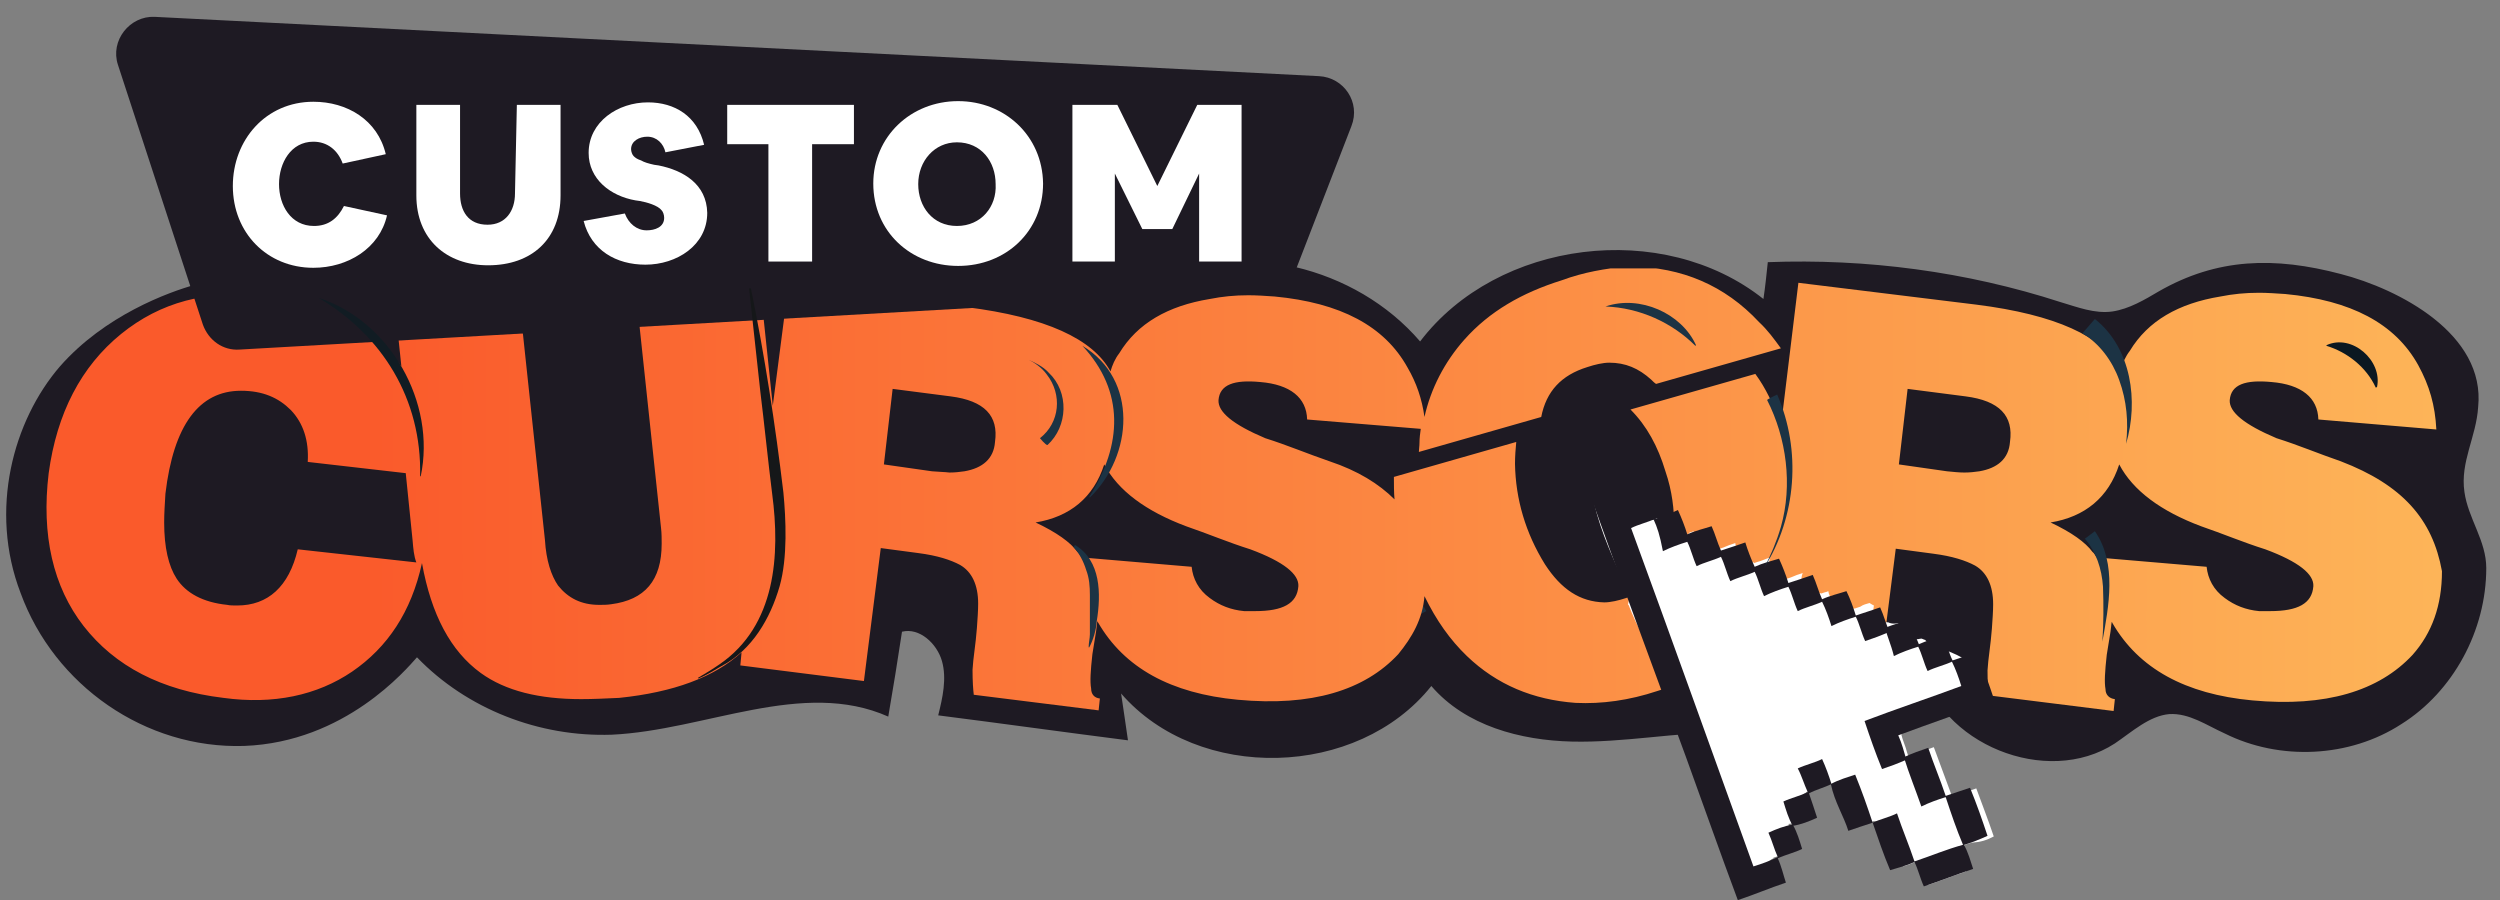 <?xml version="1.0" encoding="utf-8"?>
<!-- Generator: Adobe Illustrator 27.9.0, SVG Export Plug-In . SVG Version: 6.00 Build 0)  -->
<svg version="1.1" id="Layer_1" xmlns="http://www.w3.org/2000/svg" xmlns:xlink="http://www.w3.org/1999/xlink" x="0px" y="0px"
	 viewBox="0 0 400.5 144.2" style="enable-background:new 0 0 400.5 144.2;" xml:space="preserve">
<rect x="0" y="0" width="400.5" height="144.2" fill="#808080" stroke="none"/>
<style type="text/css">
	.st0{clip-path:url(#SVGID_00000130616962564366221730000009385263864839176864_);fill:#1E1A23;}
	.st1{clip-path:url(#SVGID_00000130616962564366221730000009385263864839176864_);fill:#1C3344;}
	
		.st2{clip-path:url(#SVGID_00000070099288801040070070000009941010564675342013_);fill:url(#SVGID_00000108271177165185124120000008062064047868349320_);}
	.st3{clip-path:url(#SVGID_00000068666342887325978340000009023177188278448048_);fill:#FFFFFF;}
	.st4{clip-path:url(#SVGID_00000068666342887325978340000009023177188278448048_);fill:#1E1A23;}
	.st5{clip-path:url(#SVGID_00000068666342887325978340000009023177188278448048_);fill:#1C3344;}
	.st6{clip-path:url(#SVGID_00000068666342887325978340000009023177188278448048_);fill:#0B1821;}
	.st7{clip-path:url(#SVGID_00000068666342887325978340000009023177188278448048_);fill:#111C23;}
	.st8{clip-path:url(#SVGID_00000068666342887325978340000009023177188278448048_);fill:#151719;}
</style>
<g>
	<defs>
		<rect id="SVGID_1_" x="1" y="2.7" width="397.4" height="141.5"/>
	</defs>
	<clipPath id="SVGID_00000066510668669157042310000011700557797194613161_">
		<use xlink:href="#SVGID_1_"  style="overflow:visible;"/>
	</clipPath>
	<path style="clip-path:url(#SVGID_00000066510668669157042310000011700557797194613161_);fill:#1E1A23;" d="M31.3,45.6
		C27,46.8,16.8,50.5,9.6,58.7C2.1,67.4-1.8,81.7,3.3,95c5.4,14.8,20,25,35.8,24.5c16.2-0.6,26-12.3,27.7-14.2
		c8,8.3,19.6,12.8,31.2,12.4c15-0.7,30.6-9,44.3-2.9c0.8-4.6,1.5-9,2.2-13.6c2.8-0.7,5.6,1.9,6.4,4.7c0.8,2.8,0.1,5.9-0.6,8.7
		c10.2,1.3,20.2,2.7,30.4,4c-0.4-2.6-0.7-5-1.1-7.5c12.4,14.3,37.9,13.6,49.7-1.2c5.5,6.4,14.3,8.7,22.5,8.9
		c8.3,0.2,16.7-1.5,25-1.5c5.9,0,12.1,0.8,17.7-0.2c5.9-1.1,11.7-4.8,13.2-10.7c2.9,12.8,20.2,19.8,31.1,12.7
		c2.8-1.9,5.5-4.4,8.7-4.7c3.2-0.2,6,1.8,8.9,3.1c8.8,4.4,20,3.9,28.3-1.5c8.3-5.2,13.6-15,13.6-25c0-4.4-2.9-7.9-3.5-12.2
		c-0.7-4.8,1.9-8.8,2.2-13.6c1.2-11.7-12.7-18.9-22-21.3c-10.6-2.8-19.8-2.6-29.2,2.8c-2.2,1.3-4.7,2.8-7.4,3.2
		c-2.8,0.4-5.6-0.7-8.3-1.5c-15.1-4.9-31.1-7-46.9-6.4c-0.2,1.9-0.4,3.9-0.7,5.9c-16.1-12.8-42.6-9.5-55,6.8
		c-10.4-12.1-28.6-16.3-43.1-10.2c-4.7,2-9.5,5-14.5,4.4c-4.7-0.6-8.3-3.9-12.4-6.1c-7.3-3.9-15.7-4.2-23.9-4.4
		c-31.1-0.9-62.7-1.8-93.2,4.6C37.3,43.9,34.3,44.8,31.3,45.6"/>
	<polygon style="clip-path:url(#SVGID_00000066510668669157042310000011700557797194613161_);fill:#1E1A23;" points="175.7,54.6 
		163.4,54.4 163.6,43.9 179.1,44.3 	"/>
	<path style="clip-path:url(#SVGID_00000066510668669157042310000011700557797194613161_);fill:#1C3344;" d="M226.7,98.8
		c-2.8-5.9-4.2-12.5-3.9-19.1c0.1,3.2,0.7,6.4,1.8,9.5c1.1,3.1,2.2,5.9,3.9,8.7L226.7,98.8z"/>
</g>
<g>
	<defs>
		<path id="SVGID_00000165206115171550173440000017694313523140256418_" d="M199.3,97.9c-2.1-0.2-3.9-0.9-5.5-2.1
			c-1.8-1.3-2.7-3.1-2.9-5l-17.6-1.5c-0.2-0.2-0.4-0.7-0.7-0.9c-1.1-1.5-3.3-3.1-6.7-4.7c5.5-0.9,9.3-4,11-9.3
			c2.2,4.2,6.7,7.5,13.1,9.9c3.5,1.2,6.8,2.6,10.3,3.7c5.4,2,7.8,4,7.7,5.9c-0.2,2.8-2.5,4-6.9,4C200.5,97.9,199.9,97.9,199.3,97.9
			 M361.9,97.9c-2.1-0.2-3.9-0.9-5.5-2.1c-1.8-1.3-2.7-3.1-2.9-5l-17.6-1.5c-0.2-0.2-0.4-0.7-0.7-0.9c-1.1-1.5-3.3-3.1-6.7-4.7
			c5.5-0.9,9.3-4,11-9.3c2.2,4.2,6.7,7.5,13.1,9.9c3.5,1.2,6.8,2.6,10.3,3.7c5.4,2,7.8,4,7.7,5.9c-0.2,2.8-2.5,4-6.9,4
			C363.1,97.9,362.5,97.9,361.9,97.9 M36.4,96.9c-3.9-0.4-6.6-1.9-8.1-4.2c-1.3-2-2-5-2-9c0-1.5,0.1-2.9,0.2-4.6
			c1.3-11,5.4-16.5,12.1-16.5c3.5,0,6,1.1,8,3.1c2,2.1,2.9,4.9,2.7,8.3L65,75.8l1.1,10.8c0.1,1.2,0.2,2.5,0.6,3.5l-19-2.1
			c-1.4,6-4.8,9-9.7,9C37.4,97,36.8,97,36.4,96.9 M149.3,75.5l-7.7-1.1l1.4-12.1l9.3,1.2c5.4,0.7,7.7,3.1,7.1,7.3
			c-0.2,2.7-2,4.2-4.9,4.7c-0.7,0.1-1.5,0.2-2.4,0.2C151.3,75.6,150.4,75.6,149.3,75.5 M311.9,75.5l-7.7-1.1l1.4-12.1l9.3,1.2
			c5.4,0.7,7.7,3.1,7.1,7.3c-0.2,2.7-2,4.2-4.9,4.7c-0.7,0.1-1.5,0.2-2.4,0.2S313,75.6,311.9,75.5 M250.2,44.9
			c-6.4,2-11.6,5-15.6,9.5c-3.2,3.6-5.4,7.9-6.4,12.4c-0.4-2.9-1.3-5.5-2.7-7.9c-3.7-6.7-10.8-10.4-21.3-11.4
			c-1.4-0.1-2.9-0.2-4.2-0.2c-2.2,0-4.2,0.2-6.2,0.6c-6.7,1.1-11.6,3.9-14.5,8.7c-0.7,0.9-1.1,1.9-1.4,2.9
			c-2.8-5.2-10.4-8.7-23.1-10.3l-28.5-3.5L123.8,65l-2-19L102,48l3.9,36.6c0.1,0.8,0.1,1.8,0.1,2.5c0,5.9-2.7,9-8.1,9.7
			c-0.7,0.1-1.2,0.1-1.9,0.1c-2.9,0-5-1.1-6.6-3.1c-1.1-1.6-1.9-4-2.1-7.3L83.4,50l-19.8,2l0.7,6.7c-0.7-0.8-1.2-1.6-1.9-2.2
			c-4.7-4.9-11.6-8-20.5-9c-8.7-1.1-16.2,0.9-22.5,6C13,58.7,9.1,66.2,7.8,75.8c-1.2,9.9,0.7,18.2,5.6,24.5
			c5,6.4,12.4,10.3,22.4,11.5c8,1.1,15-0.4,20.6-4.2c5.7-3.9,9.5-9.6,11.2-17.4c1.5,8.3,4.6,14.1,9.4,17.6c4,2.9,9.4,4.2,16.1,4.2
			c1.9,0,3.9-0.1,6.1-0.2c8.7-0.9,15.2-3.3,19.6-7.3l-0.2,2.1l19.8,2.5l2.7-21.3l6,0.8c3.1,0.4,5.2,1.1,6.7,1.9
			c1.9,1.1,2.9,3.2,2.9,6.2c0,1.1-0.1,2.5-0.2,3.9c-0.2,2.7-0.6,4.8-0.7,6.7c0,1.9,0.1,3.2,0.2,4l20,2.5l0.2-1.9
			c-0.9-0.1-1.4-0.7-1.4-1.6c-0.2-1.1-0.1-2.8,0.2-5.5l0.6-3.7c0.1-0.6,0.1-1.1,0.2-1.6c0,0.1,0.1,0.1,0.1,0.2
			c4.2,7.3,11.7,11.4,22.4,12.4c11.8,1.1,20.3-1.5,25.7-7.3c2.2-2.7,3.9-5.6,4.2-9.3c1.9,3.9,4.1,7,6.8,9.6c4.8,4.6,10.6,7,17.4,7.5
			c4.2,0.2,8.6-0.4,13.1-1.9c5.9-1.8,10.7-4.6,14.4-8.4c0.8-0.8,1.4-1.6,2.2-2.6l-0.9,7l19.8,2.5l2.7-21.3l6,0.8
			c3.1,0.4,5.2,1.1,6.7,1.9c1.9,1.1,2.9,3.2,2.9,6.2c0,1.1-0.1,2.5-0.2,3.9c-0.2,2.7-0.6,4.8-0.7,6.7c0,1.9,0.1,3.2,0.2,4l20,2.5
			l0.2-1.9c-0.9-0.1-1.5-0.7-1.5-1.6c-0.2-1.1-0.1-2.8,0.2-5.5l0.6-3.7c0.1-0.6,0.1-1.1,0.2-1.6c0,0.1,0.1,0.1,0.1,0.2
			c4.2,7.3,11.7,11.4,22.4,12.4c11.8,1.1,20.3-1.5,25.7-7.3c3.1-3.5,4.7-7.9,4.7-13.4c-1.5-8.3-6.3-13.8-16.2-17.6
			c-3.5-1.2-6.8-2.6-10.3-3.7c-5.2-2.2-7.6-4.2-7.5-6.1c0.2-2.5,2.5-3.3,6.7-2.9c4.8,0.4,7.4,2.5,7.5,6l18.9,1.6
			c-0.2-3.9-1.1-7-2.9-10.3c-3.7-6.7-10.8-10.4-21.3-11.4c-1.5-0.1-2.9-0.2-4.2-0.2c-2.2,0-4.2,0.2-6.2,0.6
			c-6.7,1.1-11.6,3.9-14.5,8.7c-0.7,0.9-1.1,1.9-1.5,2.9c-2.8-5.2-10.4-8.7-23.1-10.3l-28.5-3.5l-2.8,23c-0.1-0.2-0.2-0.7-0.2-0.9
			c-1.1-2.7-2.2-5.2-3.9-7.5l-20,5.7c2.6,2.6,4.4,5.9,5.6,9.9c1.1,3.2,1.4,6.2,1.4,8.8c0,6-2.7,9.9-7.7,11.5
			c-1.2,0.4-2.5,0.7-3.5,0.7c-3.9-0.1-6.9-2.1-9.5-6.1c-3.1-5-4.7-10.4-4.8-16.1c0-1.2,0.1-2.5,0.2-3.5l-19.6,5.6
			c0,1.2,0,2.5,0.1,3.6c-2.5-2.5-5.9-4.6-10.4-6.1c-3.5-1.2-6.8-2.6-10.3-3.7c-5.2-2.2-7.6-4.2-7.5-6.1c0.2-2.5,2.5-3.3,6.7-2.9
			c4.8,0.4,7.4,2.5,7.5,6l18.2,1.5c-0.1,0.7-0.2,1.5-0.2,2.2c0,0.6-0.1,1.1-0.1,1.5l19.6-5.6c0.8-4.1,3.2-6.7,7.4-8
			c1.2-0.4,2.5-0.7,3.5-0.7c2.6,0,4.7,0.9,6.7,2.7c0.2,0.2,0.6,0.6,0.8,0.7l20-5.7c-1.1-1.5-2.1-2.9-3.5-4.2
			c-5.5-5.9-12.4-8.8-20.5-8.9c-0.2,0-0.5,0-0.7,0C257.3,43,253.7,43.6,250.2,44.9"/>
	</defs>
	<clipPath id="SVGID_00000101083114232619509880000005918249543909398660_">
		<use xlink:href="#SVGID_00000165206115171550173440000017694313523140256418_"  style="overflow:visible;"/>
	</clipPath>
	
		<linearGradient id="SVGID_00000093143285927268798210000011163658601007725191_" gradientUnits="userSpaceOnUse" x1="-1075.858" y1="571.733" x2="-1074.742" y2="571.733" gradientTransform="matrix(343.925 0 0 343.925 370021 -196554.844)">
		<stop  offset="0" style="stop-color:#FA5A2B"/>
		<stop  offset="0.12" style="stop-color:#FA5A2B"/>
		<stop  offset="1" style="stop-color:#FDB458"/>
	</linearGradient>
	
		<rect x="6.6" y="43" style="clip-path:url(#SVGID_00000101083114232619509880000005918249543909398660_);fill:url(#SVGID_00000093143285927268798210000011163658601007725191_);" width="384.6" height="71.2"/>
</g>
<g>
	<defs>
		<rect id="SVGID_00000070802557264886769930000012240893293126514073_" x="1" y="2.7" width="397.4" height="141.5"/>
	</defs>
	<clipPath id="SVGID_00000050639272307238918930000014625678593906173887_">
		<use xlink:href="#SVGID_00000070802557264886769930000012240893293126514073_"  style="overflow:visible;"/>
	</clipPath>
	<path style="clip-path:url(#SVGID_00000050639272307238918930000014625678593906173887_);fill:#FFFFFF;" d="M319.4,134
		c-0.9-2.7-1.9-5.2-2.8-7.7c-1.1,0.4-2.2,0.8-3.3,1.1l-0.6,0.2l-0.2-0.6c-0.9-2.5-1.8-4.8-2.7-7.3c-1.1,0.4-2.2,0.7-3.5,1.2
		l-0.6,0.2l-0.2-0.6c-0.2-0.9-0.7-1.9-0.9-2.8l0.2-0.6l0.6-0.2c4.6-1.6,9-3.3,13.6-5c-1.6-1.9-2.2-4.2-3.9-5.9
		c-1.3-1.3-3.2-1.5-4.7-2.6h-0.1c-0.9,0-1.5-0.4-1.9-0.9c-0.2,0-0.2-0.1-0.6-0.2c-0.2,0-0.4,0.1-0.7,0.1c-1.3,0-2-0.8-2.2-1.9
		c-0.2-0.2-0.7-0.4-0.8-0.7c-0.2,0.1-0.6,0.1-0.7,0.1c-0.4,0-0.7-0.1-0.9-0.2h-0.1c-1.8,0-2.5-1.5-2.2-2.7c-0.2-0.1-0.4-0.2-0.7-0.4
		c-0.6,0.2-0.9,0.2-1.5,0.6l-0.6,0.2c-0.2,0.1-0.4,0.1-0.7,0.1c-0.8,0-1.5-0.2-1.9-0.8c-1.1-0.2-1.8-1.1-1.9-2
		c-0.2,0.1-0.2,0.1-0.6,0.2l-0.6,0.2v-0.1c-0.2,0.1-0.6,0.1-0.8,0.1c-2,0-2.7-1.9-2.1-3.3c-0.7,0.2-1.2,0.4-1.9,0.7l-0.6,0.2h-0.4
		c-0.6,0-1.1-0.1-1.3-0.4h-0.1c0,0-0.1,0-0.1-0.1c-0.9-0.7-1.2-1.9-0.8-2.9c-0.7,0.2-1.5,0.6-2,0.7l-0.6,0.2v-0.1h-0.6
		c-1.5,0-2.2-1.2-2.2-2.2c-0.1-0.2-0.2-0.7-0.2-0.9c-0.7,0.2-1.2,0.4-1.9,0.7l-0.6,0.2V88c-0.2,0.1-0.7,0.2-1.1,0.2
		c-1.6,0-2.2-1.2-2.2-2.5c-0.2-0.1-0.7-0.2-0.9-0.6c-0.2,0.1-0.2,0.1-0.6,0.2l-0.6,0.6l-0.2-0.6c-0.1-0.2-0.2-0.4-0.2-0.7h-0.4h-0.2
		h-0.1c-1.6,0-2.8-0.7-3.5-1.6c-0.1,0-0.2,0.1-0.2,0.1l-0.6,0.2l-0.1-0.2c-0.4,0.1-0.9,0.2-1.5,0.2c-1.9,0-3.1-0.8-3.9-2
		c-0.4,0.1-0.8,0.1-1.2,0.1c-0.9,0-1.8-0.2-2.5-0.7h-0.1c1.1,4.7,3.1,8.9,5,13.2c0.6,1.1,0.7,2,0.4,2.9c0,0,0,0.1,0.1,0.1
		c1.3,3.5,3.3,6.6,4.7,10c1.5,3.9,2.8,7.9,4.6,11.7c1.9,4.1,3.2,7.5,4.2,12.1c0.4,1.9,0.7,3.9,1.2,5.5c0.7,1.8,1.9,3.1,2.7,4.6
		c0.7,1.1,0.8,1.9,0.7,2.8c1.6-0.7,3.3-1.2,4.9-1.9c-1.5-0.9-1.5-3.5,0.2-4.2v-0.1l0.6-0.2c0.7-0.2,1.5-0.6,2.1-0.8
		c-1.6-0.8-1.6-3.2-0.2-4.2l-0.1-0.2l0.7-0.1c0.7-0.1,1.3-0.4,1.9-0.7c-1.6-0.9-1.5-3.5,0.2-4.2v-0.1l0.6-0.2
		c0.9-0.2,1.8-0.7,2.6-1.1l0.7-0.2l0.1,0.2c0.4-0.1,0.8-0.1,1.2,0c0.7,0.2,1.1,0.7,1.5,1.1c1.1,1.8,1.5,3.6,1.8,5.5v0.2
		c0.7-0.2,1.2-0.4,1.9-0.7l0.6-0.2v0.1c0.4-0.1,0.9-0.2,1.5-0.1c0.7,0.1,1.1,0.7,1.5,1.1c0.2,0.6,0.4,1.3,0.2,1.9v0.1v0.7
		c0.1,0.7,0.2,1.2,0.6,1.9c0.1,0.2,0.2,0.7,0.6,0.9c0.1,0.2,0.2,0.4,0.2,0.7c0.7-0.2,1.2-0.4,1.9-0.7l0.6-0.2l0.2,0.6
		c0.4,1.1,0.8,2.2,1.2,3.3c2.1-0.7,4.1-1.5,6.2-2.2c-1.9-0.8-1.8-3.9,0.2-4.4l0.7-0.2C317.3,134.9,318.3,134.6,319.4,134"/>
	<path style="clip-path:url(#SVGID_00000050639272307238918930000014625678593906173887_);fill:#1E1A23;" d="M254.4,78.3
		c1.2-0.6,2.6-0.9,3.9-1.5c0.6,1.3,1.1,2.6,1.5,3.9c1.3-0.6,2.7-0.9,3.9-1.5c0.6,1.3,0.9,2.7,1.5,3.9c-1.3,0.6-2.7,0.9-3.9,1.5
		c6.6,18,13.1,36.2,19.6,54.2c1.3-0.4,2.7-0.9,3.9-1.5c-0.6-1.3-0.9-2.6-1.5-3.9c1.3-0.6,2.6-1.1,3.9-1.3c0.7,1.2,1.1,2.6,1.5,3.9
		c-1.2,0.6-2.6,0.9-3.9,1.5c0.6,1.3,0.9,2.7,1.3,3.9c-2.7,0.9-5,1.9-7.7,2.8c-2.8-7.5-5.5-15.2-8.3-22.9
		C264.8,106.9,259.5,92.6,254.4,78.3"/>
	<path style="clip-path:url(#SVGID_00000050639272307238918930000014625678593906173887_);fill:#1E1A23;" d="M264.9,83.2
		c1.3-0.4,2.7-0.9,3.9-1.5c0.6,1.3,1.1,2.6,1.5,3.9c1.3-0.6,2.7-0.9,3.9-1.3c0.6,1.3,0.9,2.6,1.5,3.9c1.3-0.4,2.7-0.9,3.9-1.3
		c0.4,1.3,0.9,2.6,1.5,3.9c1.3-0.6,2.6-0.9,3.9-1.3c0.6,1.3,1.1,2.6,1.5,3.9c1.3-0.4,2.7-0.9,3.9-1.3c0.6,1.3,0.9,2.6,1.5,3.9
		c1.3-0.6,2.7-0.9,3.9-1.3c0.6,1.2,1.1,2.6,1.5,3.9c1.3-0.4,2.7-0.9,3.9-1.3c0.6,1.3,0.9,2.6,1.5,3.9c-1.3,0.6-2.7,1.1-3.9,1.5
		c-0.6-1.3-0.9-2.7-1.5-3.9c-1.3,0.4-2.7,0.9-3.9,1.5c-0.4-1.3-0.9-2.7-1.5-3.9c-1.3,0.6-2.7,0.9-3.9,1.5c-0.6-1.3-0.9-2.7-1.5-3.9
		c-1.3,0.4-2.7,0.9-3.9,1.5c-0.6-1.3-0.9-2.7-1.5-3.9c-1.3,0.6-2.7,0.9-3.9,1.5c-0.6-1.3-0.9-2.7-1.5-3.9c-1.3,0.6-2.7,0.9-3.9,1.5
		c-0.6-1.3-0.9-2.7-1.5-3.9c-1.3,0.4-2.7,0.9-3.9,1.5C265.9,85.7,265.5,84.5,264.9,83.2"/>
	<path style="clip-path:url(#SVGID_00000050639272307238918930000014625678593906173887_);fill:#1E1A23;" d="M302,100.6
		c1.3-0.6,2.7-0.9,3.9-1.3c0.6,1.3,0.9,2.6,1.5,3.9c1.3-0.6,2.6-0.9,3.9-1.3c0.6,1.3,0.9,2.7,1.5,3.9c1.3-0.4,2.7-0.9,3.9-1.3
		c1.1,2.7,1.9,5,2.8,7.7c-5,1.9-10.3,3.7-15.4,5.6c0.6,1.3,0.9,2.6,1.3,3.9c-1.3,0.6-2.7,1.1-3.9,1.5c-1.1-2.7-1.9-5-2.8-7.7
		c5-1.9,10.4-3.7,15.5-5.6c-0.4-1.3-0.9-2.7-1.5-3.9c-1.3,0.6-2.7,0.9-3.9,1.5c-0.6-1.3-0.9-2.7-1.5-3.9c-1.3,0.4-2.7,0.9-3.9,1.5
		C302.9,103.1,302.3,101.9,302,100.6"/>
	<path style="clip-path:url(#SVGID_00000050639272307238918930000014625678593906173887_);fill:#1E1A23;" d="M288,123.1
		c1.3-0.6,2.7-0.9,3.9-1.5c0.6,1.3,1.1,2.7,1.5,4c-1.2,0.6-2.5,0.9-3.6,1.5c0.4,1.2,0.9,2.6,1.3,3.9c-1.3,0.6-2.6,1.1-3.9,1.3
		c-0.7-1.2-1.1-2.6-1.5-3.9c1.3-0.6,2.7-0.9,3.9-1.5C289,125.6,288.6,124.2,288,123.1"/>
	<path style="clip-path:url(#SVGID_00000050639272307238918930000014625678593906173887_);fill:#1E1A23;" d="M293.3,125.6
		c1.3-0.7,2.7-1.1,3.9-1.5c1.1,2.7,1.9,5,2.8,7.7c1.3-0.6,2.7-0.9,3.9-1.5c0.9,2.7,1.9,5,2.8,7.7c2.7-0.9,5-1.9,7.9-2.7
		c0.7,1.2,1.1,2.7,1.5,3.9c-2.7,0.9-5.2,1.9-7.9,2.8c-0.6-1.3-0.9-2.7-1.5-3.9c-1.3,0.6-2.6,0.9-3.9,1.3c-1.1-2.6-1.9-5-2.8-7.6
		c-1.3,0.4-2.7,0.9-3.9,1.3C295.4,130.8,293.9,128.5,293.3,125.6"/>
	<path style="clip-path:url(#SVGID_00000050639272307238918930000014625678593906173887_);fill:#1E1A23;" d="M305,121.3
		c1.3-0.6,2.7-1.1,3.9-1.5c0.9,2.7,1.9,5,2.8,7.7c1.3-0.4,2.6-0.9,3.9-1.3c1.1,2.7,1.9,5,2.8,7.7c-1.3,0.6-2.6,1.1-3.9,1.5
		c-1.1-2.6-1.9-5-2.8-7.7c-1.3,0.4-2.7,0.9-3.9,1.5C306.9,126.6,305.8,123.9,305,121.3"/>
	<path style="clip-path:url(#SVGID_00000050639272307238918930000014625678593906173887_);fill:#1E1A23;" d="M202.2,46.7L38.4,56
		c-2.7,0.2-5-1.5-5.9-4L18.9,10.4c-1.3-3.9,1.9-7.9,5.9-7.7l186.5,9.5c4,0.2,6.7,4.2,5.2,8l-8.9,23
		C206.7,45.1,204.5,46.4,202.2,46.7"/>
	<path style="clip-path:url(#SVGID_00000050639272307238918930000014625678593906173887_);fill:#FFFFFF;" d="M50.3,36.2
		c-3.7,0-5.6-3.3-5.6-6.7s1.9-6.8,5.5-6.8c2.2,0,3.9,1.3,4.7,3.5l6.9-1.5c-1.3-5.5-6.2-8.4-11.6-8.4c-7.6,0-12.9,6.1-12.9,13.5
		c0,7.5,5.5,13.1,12.9,13.1c5.5,0,10.6-3.1,11.8-8.4l-6.9-1.5C54.1,35,52.6,36.2,50.3,36.2"/>
	<path style="clip-path:url(#SVGID_00000050639272307238918930000014625678593906173887_);fill:#FFFFFF;" d="M82.5,31
		c0,2.8-1.5,5-4.4,5c-3.1,0-4.4-2.2-4.4-5V16.8h-7v14.5c0,7,4.8,11.2,11.5,11.2c7,0,11.6-4.2,11.6-11.2V16.8h-7L82.5,31z"/>
	<path style="clip-path:url(#SVGID_00000050639272307238918930000014625678593906173887_);fill:#FFFFFF;" d="M105.5,26.5l-0.7-0.1
		c-0.9-0.2-1.6-0.4-2.1-0.7c-0.6-0.2-0.9-0.4-1.2-0.7c-0.2-0.2-0.4-0.7-0.4-1.1c0-1.3,1.3-2,2.6-2c1.5,0,2.6,1.1,2.9,2.5l6.2-1.2
		c-1.1-4.6-4.7-6.8-9-6.8c-4.8,0-9.5,3.1-9.5,8.1c0,4.2,3.5,6.9,7.5,7.6l0.7,0.1c1.1,0.2,2.9,0.7,3.5,1.5c0.2,0.2,0.4,0.7,0.4,1.2
		c0,1.5-1.5,2-2.8,2c-1.6,0-2.9-1.1-3.5-2.7l-6.6,1.2c1.2,4.7,5.2,7,9.9,7c5,0,9.9-3.1,9.9-8.3C113.2,29.5,109.5,27.3,105.5,26.5"/>
	<polygon style="clip-path:url(#SVGID_00000050639272307238918930000014625678593906173887_);fill:#FFFFFF;" points="116.5,23.1 
		123.1,23.1 123.1,41.9 130.1,41.9 130.1,23.1 136.8,23.1 136.8,16.8 116.5,16.8 	"/>
	<path style="clip-path:url(#SVGID_00000050639272307238918930000014625678593906173887_);fill:#FFFFFF;" d="M153.5,16.2
		c-7.6,0-13.6,5.7-13.6,13.2c0,7.7,6,13.2,13.6,13.2c7.7,0,13.6-5.6,13.6-13.2C167,21.7,160.9,16.2,153.5,16.2 M153.3,36.2
		c-3.9,0-6.2-3.1-6.2-6.7c0-3.7,2.6-6.7,6.2-6.7c3.9,0,6.2,3.1,6.2,6.7C159.7,33.1,157.2,36.2,153.3,36.2"/>
	<polygon style="clip-path:url(#SVGID_00000050639272307238918930000014625678593906173887_);fill:#FFFFFF;" points="191.8,16.8 
		185.4,29.8 179,16.8 171.8,16.8 171.8,41.9 178.6,41.9 178.6,27.8 183,36.7 187.8,36.7 192.1,27.8 192.1,41.9 198.9,41.9 
		198.9,16.8 	"/>
	<path style="clip-path:url(#SVGID_00000050639272307238918930000014625678593906173887_);fill:#1C3344;" d="M335.6,51.1
		c5.9,4.7,7,13.2,5,20c0.4-3.5,0.1-6.9-1.1-10.2c-1.1-3.1-3.2-5.9-5.9-7.5L335.6,51.1z"/>
	<path style="clip-path:url(#SVGID_00000050639272307238918930000014625678593906173887_);fill:#1C3344;" d="M335.6,85.1
		c3.6,5.2,2.2,12.1,1.2,17.7c0.2-2.9,0.2-5.9,0.1-8.8c-0.2-2.9-1.1-5.6-2.9-7.7L335.6,85.1z"/>
	<path style="clip-path:url(#SVGID_00000050639272307238918930000014625678593906173887_);fill:#1C3344;" d="M257.2,49.1
		c5.5-1.9,12.2,1.1,14.5,6.2l-0.1,0.1C267.9,51.7,262.7,49.3,257.2,49.1C257.2,49.2,257.2,49.1,257.2,49.1"/>
	<path style="clip-path:url(#SVGID_00000050639272307238918930000014625678593906173887_);fill:#0B1821;" d="M372.7,55.3
		c4.1-1.9,9,2.5,8.1,6.7l-0.2,0.1c-1.5-3.3-4.6-5.7-7.9-6.7V55.3z"/>
	<path style="clip-path:url(#SVGID_00000050639272307238918930000014625678593906173887_);fill:#1C3344;" d="M284.7,63.2
		c3.9,8.9,3.1,19.6-2.1,27.8c1.1-2.1,2-4.2,2.7-6.6c1.9-6.7,0.9-14.2-2.2-20.3C283,64,284.7,63.2,284.7,63.2"/>
	<path style="clip-path:url(#SVGID_00000050639272307238918930000014625678593906173887_);fill:#111C23;" d="M51,47.7
		c11.5,3.7,18.9,16.8,16.4,28.6h-0.1C67.6,63.9,61.2,53.7,51,47.7"/>
	<path style="clip-path:url(#SVGID_00000050639272307238918930000014625678593906173887_);fill:#1C3344;" d="M166.6,70.2
		c3.2-2.5,3.6-7,1.1-10.2c-0.8-1.1-1.9-1.9-3.2-2.5c1.3,0.6,2.6,1.2,3.5,2.2c3.3,3.1,3.1,8.6-0.2,11.6
		C167.5,71.3,166.6,70.2,166.6,70.2"/>
	<path style="clip-path:url(#SVGID_00000050639272307238918930000014625678593906173887_);fill:#1C3344;" d="M173.4,55.4
		c9,5.4,8.1,17.6,1.2,24.3l-0.1-0.1C179.8,71.3,180.2,62.7,173.4,55.4"/>
	<path style="clip-path:url(#SVGID_00000050639272307238918930000014625678593906173887_);fill:#1C3344;" d="M172.2,87.3
		c4.2,2.5,4.2,7.9,3.5,12.2c-0.1,1.5-0.6,3.1-1.2,4.2h-0.1c0-0.7,0.2-1.5,0.2-2.1v-6.2c0-1.5-0.1-2.8-0.6-4.1
		c-0.4-1.3-1.1-2.7-2-3.6L172.2,87.3z"/>
	<path style="clip-path:url(#SVGID_00000050639272307238918930000014625678593906173887_);fill:#151719;" d="M120.3,46.2
		c2.2,10.8,3.9,21.8,5.2,32.7c0.4,4.2,0.7,10.4-0.6,15c-1.5,5.2-4.4,10.2-9.3,12.8c-1.2,0.7-2.5,1.5-3.7,2l-0.1-0.1
		c1.2-0.7,2.5-1.5,3.5-2.2c9-6.2,9.7-17.5,8.4-27.3c-0.6-4.7-1.3-11.6-1.9-16.4L120,46.2H120.3z"/>
</g>
</svg>
